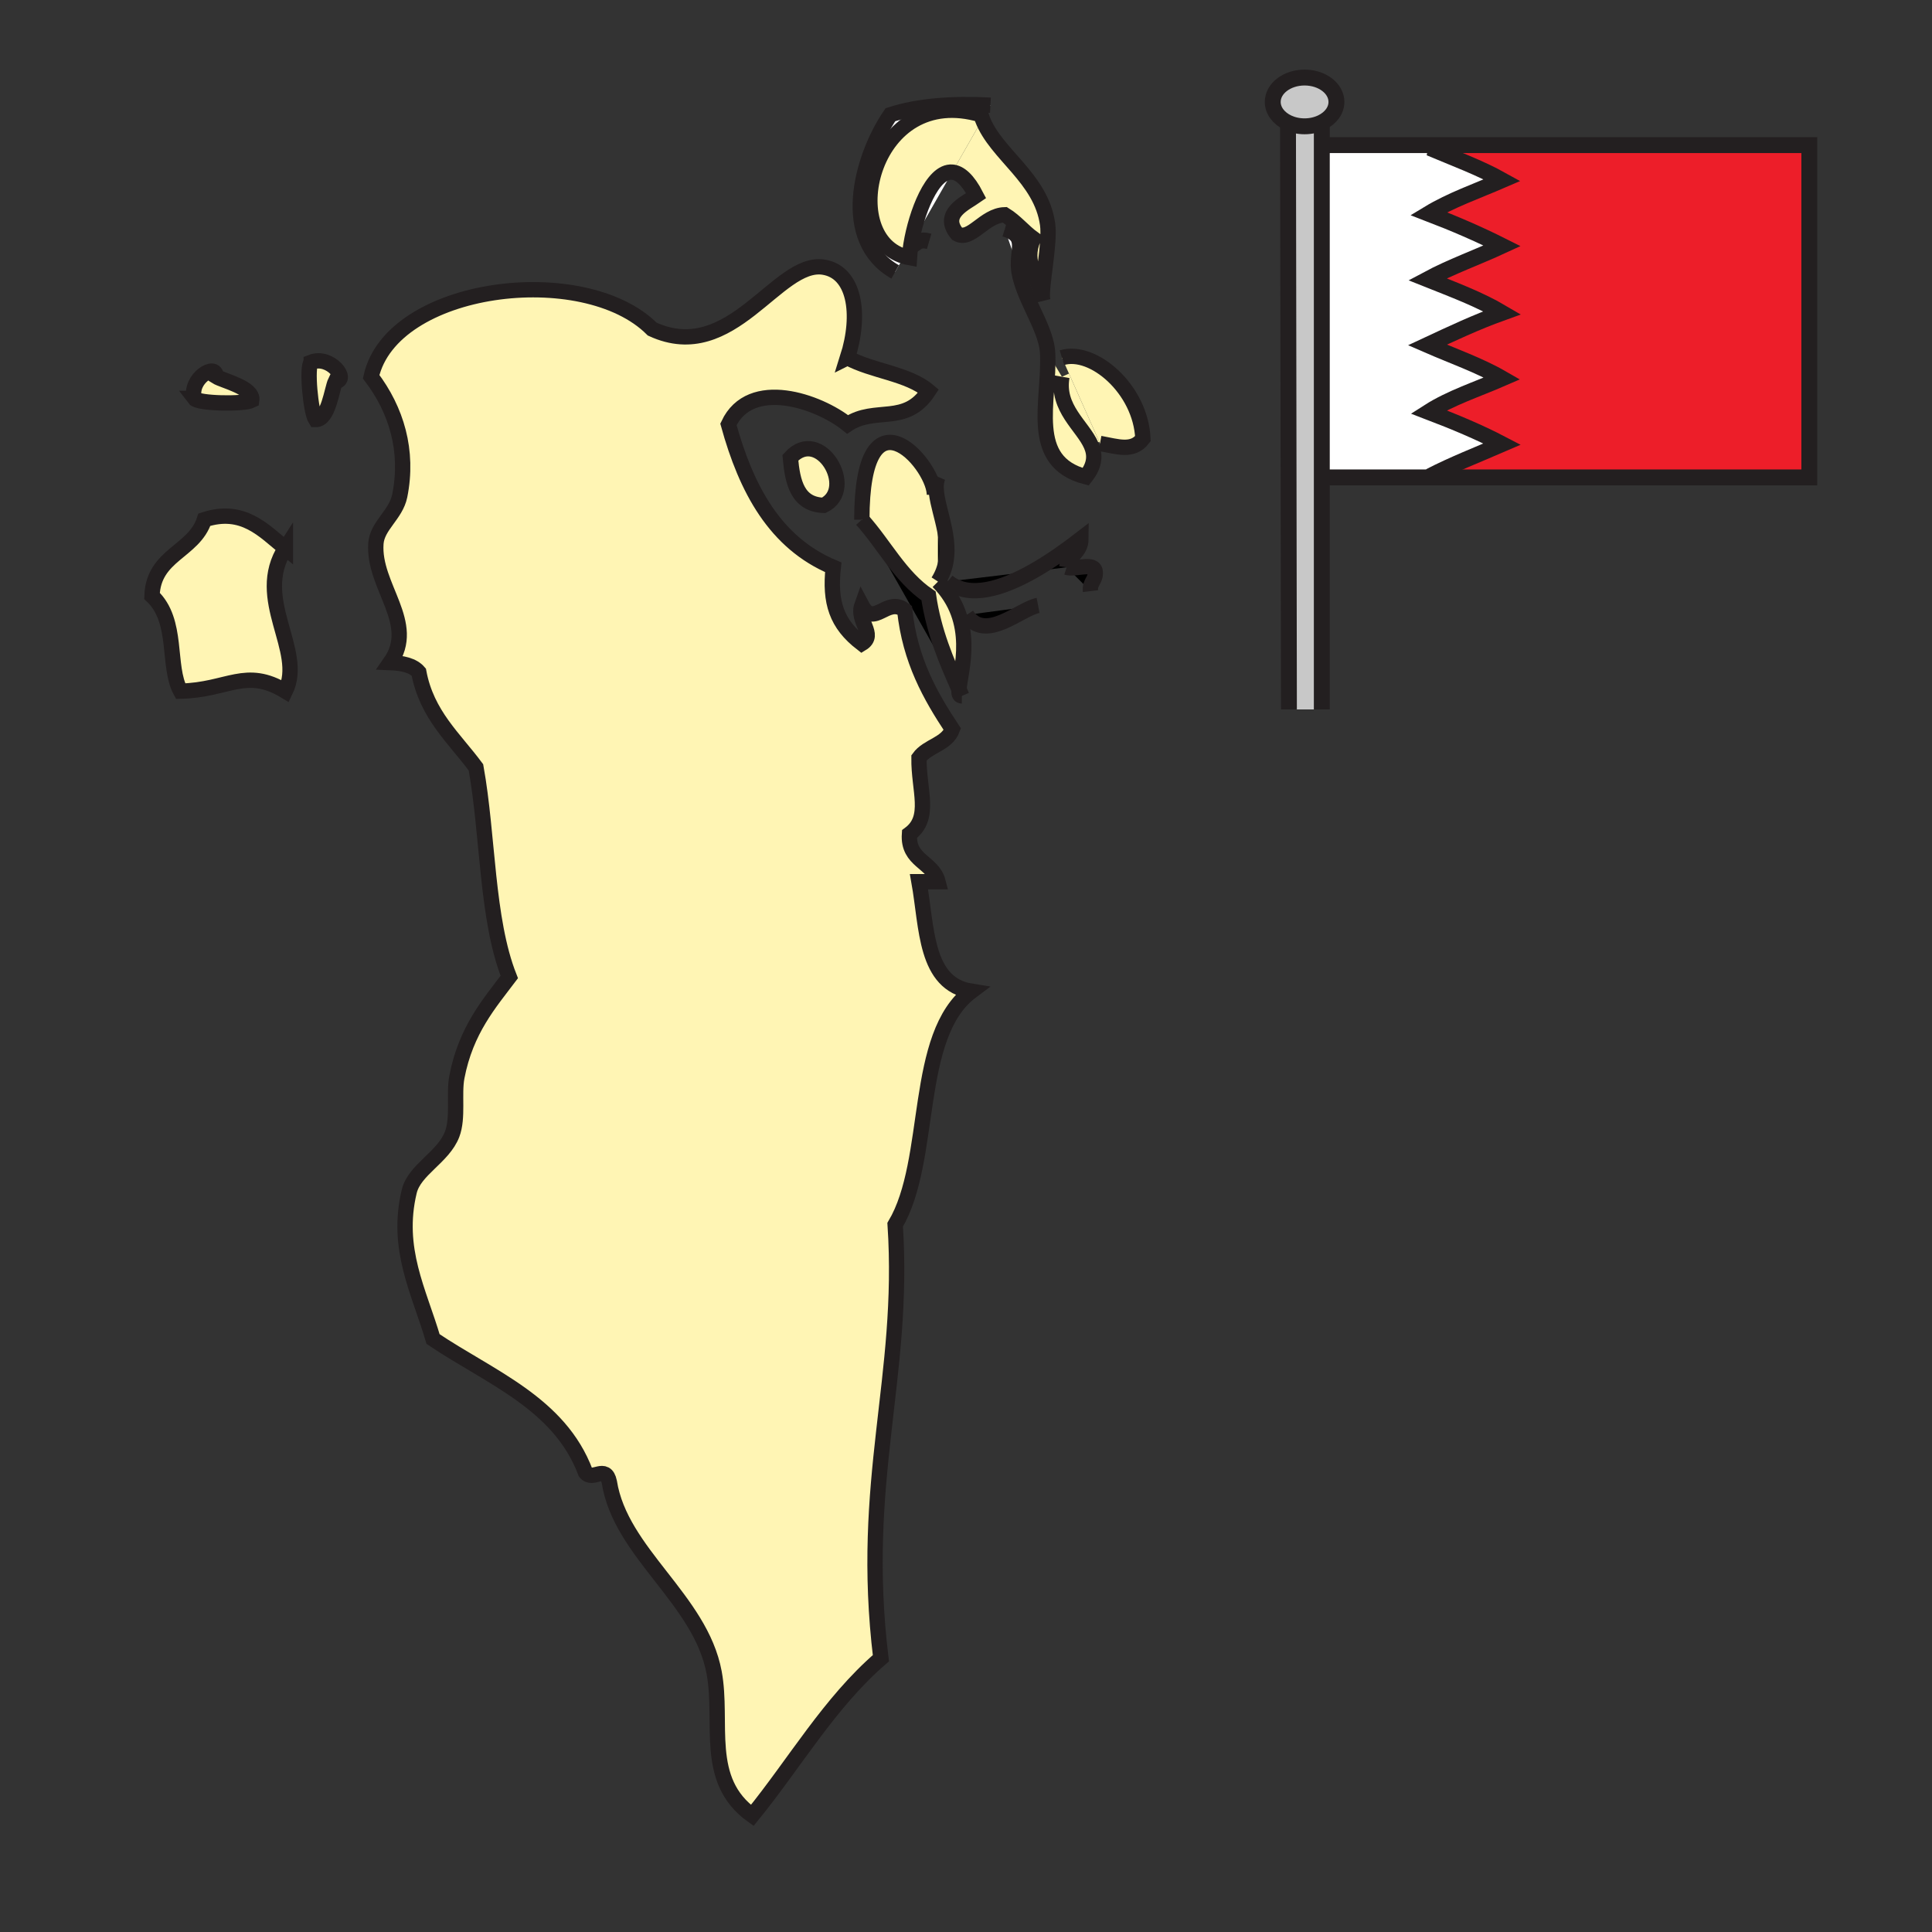 <svg xmlns="http://www.w3.org/2000/svg" width="850.89" height="850.89" viewBox="0 0 850.89 850.89" overflow="visible"><rect x="0" y="0" width="850.89" height="850.89" fill="#333333" stroke="none"/><path d="M480.59 196.17c-3.74-8.64-15.359-16.32-12.899-30.25l3.109-1.38 13.351 30.05-3.561 1.58zM413.13 256.14c17.44 17.45 9.73 39.64 9.22 47.47-5.58-12.62-11.09-25.3-13.41-41.17-12.54-8.45-19.42-22.55-29.37-33.57 0-59.51 30.82-25.74 31.93-11.71l.95-.1c.15 1.26.39 2.58.68 3.95v35.13z" fill="#fff5b4"/><path d="M583.05 63.91h54.61v1.08c-2.66.06-5.311.11-7.95.18 10.771 4.56 21.97 8.66 31.87 14.18-10.95 4.74-22.561 8.78-32.4 14.74 11.2 4.3 22.051 8.97 32.4 14.17-10.87 5.03-22.54 9.19-32.91 14.75 11.32 4.52 22.87 8.81 32.91 14.74-11.521 4.14-22.2 9.18-32.91 14.18 11.05 4.82 22.79 8.9 32.91 14.74-10.94 4.76-22.76 8.57-32.4 14.74 11.21 4.29 22.181 8.83 32.4 14.18-10.7 4.64-21.74 8.92-31.87 14.17v.5h-47.56V63.91h.9z" fill="#fff"/><path d="M637.66 63.91h159.2v146.35H629.71v-.5c10.13-5.25 21.17-9.53 31.87-14.17-10.22-5.35-21.19-9.89-32.4-14.18 9.641-6.17 21.46-9.98 32.4-14.74-10.12-5.84-21.86-9.92-32.91-14.74 10.71-5 21.39-10.04 32.91-14.18-10.04-5.93-21.59-10.22-32.91-14.74 10.37-5.56 22.04-9.72 32.91-14.75-10.35-5.2-21.2-9.87-32.4-14.17 9.84-5.96 21.45-10 32.4-14.74-9.9-5.52-21.1-9.62-31.87-14.18 2.64-.07 5.29-.12 7.95-.18v-1.08z" fill="#ed1e29"/><path d="M574.56 34.15c7.75 0 14.03 4.81 14.03 10.74 0 3.8-2.56 7.13-6.439 9.03-2.19 1.08-4.801 1.71-7.591 1.71-2.67 0-5.17-.57-7.3-1.56-4.029-1.89-6.72-5.29-6.72-9.18 0-5.93 6.28-10.74 14.02-10.74z" fill="#c8c8c8"/><path d="M574.56 55.63c2.79 0 5.4-.63 7.591-1.71v258.52h-14.48l-.41-258.37c2.129.99 4.629 1.56 7.299 1.56z" fill="#c8c8c8"/><path d="M503.35 193.2c-4.5 5.95-11.17 3.48-18.88 2.1l-.319-.71-13.351-30.05-3.109-7.01c13.659-4.16 34.739 13.82 35.659 35.67z" fill="#fff5b4"/><path d="M482.37 251.95c.27 3.76-2.57 4.42-2.09 8.39l-10.5-10.49c3.69 1.21 12.33-2.54 12.59 2.1z"/><path d="M480.59 196.17c1.78 4.12 1.78 8.47-2.41 13.81-25.8-6.74-15.71-33.22-16.79-54.55l6.301 10.49c-2.461 13.93 9.159 21.61 12.899 30.25z" fill="#fff5b4"/><path d="M476.08 237.26c-.03 6.26-5.46 7.13-6.3 12.59l-14.88 1.78c8.4-4.73 16.08-10.44 21.18-14.37z"/><path d="M461.39 98.78c1.15 8.24-2.859 26.83-2.279 32.59-2-9.87-8.551-15.18-4.011-26.29-4.46-3.23-7.819-7.58-12.59-10.49-9.029.23-14.92 11.85-20.98 8.39-7.25-8.78 3.63-13.45 8.39-16.79-3.66-7.11-7.24-10.13-10.56-10.38l13.331-23.32c5.969 15.6 25.849 25.84 28.699 46.29z" fill="#fff5b4"/><path d="M461.39 155.43l-6.89-19.9c3.22 6.93 6.58 13.71 6.89 19.9zM459.29 132.35c-.08-.26-.14-.6-.18-.98.06.32.12.65.18.98z" fill="#fff"/><path d="M425.72 270.83l31.47-4.2c-8.11 1.56-23.24 16.53-31.47 4.2zM417.33 256.14l37.57-4.51c-13.13 7.4-28.01 12.42-37.57 4.51z"/><path d="M448.65 118.61l5.85 16.92c-2.44-5.24-4.8-10.57-5.7-15.77-.07-.39-.12-.77-.15-1.15zM442.51 100.88c10.23 3.13 5.181 9.14 6.141 17.73l-6.141-17.73z" fill="#fff"/><path d="M432.69 52.49l-13.33 23.32c-8.83-.68-15.89 18.22-18.12 31.71l-.24.44-2.67.53c.96.16 1.72.13 2.37-.02l-2.52 4.41c-29.62-9.11-14.13-76.61 33.839-62.35.201.66.421 1.32.671 1.96z" fill="#fff5b4"/><path d="M423.62 306.5l-1.29-2.27c0-.19.01-.4.02-.62.42.96.85 1.93 1.27 2.89z"/><path d="M419.36 75.81l-18.12 31.71c2.23-13.49 9.29-32.39 18.12-31.71z" fill="#fff"/><path d="M413.13 221.01c2.22 10.3 7.54 23.48 0 35.13v-35.13zM413.13 209.98v11.03c-.29-1.37-.53-2.69-.68-3.95-.31-2.67-.21-5.07.68-7.08z"/><path d="M413.13 388.32h-8.39c3.6 20.18 2.55 45.02 23.08 48.26-26.01 19.45-16.64 74.28-33.57 102.81 4.44 67.53-15.81 112.61-6.29 190.931-22.54 19.42-37.85 46.08-56.65 69.239-21.66-15.52-12.66-40.819-16.79-62.939-6.02-32.34-41.2-52.62-46.16-83.93-1.65-7.87-7.33-.131-10.49-4.2-11.45-30.51-42.06-41.86-67.14-58.75-6.18-21-16.58-39.71-10.49-65.04 2.31-9.61 15.01-15 18.89-25.17 2.79-7.32.65-17.61 2.09-25.181 3.96-20.75 14.46-32.619 23.08-44.06-10.11-25.56-9.23-62.11-14.68-92.32-9.52-12.87-21.66-23.11-25.18-41.96-2.59-3.01-7.22-3.98-12.59-4.2 12.19-17.35-7.64-33.5-6.29-52.45.56-7.85 8.79-12.62 10.49-20.98 4-19.8-1.48-37.87-12.59-52.46 9.11-40.61 93.7-51.11 123.79-20.98 35.13 16.19 55.03-30.61 75.53-27.27 13.54 2.2 16.66 20.43 10.49 39.86 10.82 5.96 26.59 6.98 35.67 14.69-10.11 15.43-23.42 6.5-35.67 14.68-12.7-10.22-42.77-20.71-52.45 0 7.87 28.5 20.54 52.2 46.16 62.95-1.67 15.46 1.47 24.99 12.59 33.57 6.4-3.88-2.43-9.97 0-16.79 5.34 10.1 10.99-3.98 18.88 2.1 2.35 22.12 11.24 37.72 20.98 52.46-2.47 6.62-10.89 7.29-14.69 12.58-.2 14.29 5.63 26.33-4.19 33.57-.81 12 10.3 12.08 12.58 20.98z" fill="#fff5b4"/><path d="M409.21 106.31l-6.63 1.33c1.61-1.05 2.89-2.43 6.63-1.33zM401.18 107.92l1.4-.28c-.44.28-.91.55-1.47.72.02-.14.04-.29.07-.44z" fill="#fff"/><path d="M401 107.96l.24-.44-.06.4-.18.04z" fill="#fff"/><path d="M401 107.96l.18-.04c-.03.15-.05.3-.07.44-.13.05-.27.09-.41.11l.3-.51z" fill="#fff"/><path d="M400.7 108.47c.14-.02.28-.06.41-.11-.29 1.84-.47 3.57-.56 5.11-.82-.15-1.61-.35-2.37-.59l2.52-4.41zM401 107.96l-.3.51c-.65.15-1.41.18-2.37.02l2.67-.53z" fill="#fff"/><path d="M379.57 228.87c9.95 11.02 16.83 25.12 29.37 33.57 2.32 15.87 7.83 28.55 13.41 41.17-.01.22-.02.43-.02.62l-42.76-75.36z"/><path d="M392.15 50.53c12.16-3.94 27.1-5.08 44.06-4.2l-3.52 6.16c-.25-.64-.471-1.3-.671-1.96-47.97-14.26-63.459 53.24-33.839 62.35l-3.93 6.88c-24.73-14.06-15.21-49.99-2.1-69.23z" fill="#fff"/><path d="M348.09 201.59c12.93-14.21 29.51 13.76 14.69 20.98-11.49-.4-13.72-10.05-14.69-20.98zM137.06 159.52c8.42-3.27 16.9 7.89 10.64 8.53-1.53 3.14-3.01 16.93-8.72 16.73-2.15-3.29-4.04-23.28-1.92-25.26zM125.69 241.46c-14.44 22.34 8.82 44.97 0 62.94-17.51-10.61-25.17-.47-46.16 0-6.03-11.02-.81-30.9-12.59-41.96.62-18.27 18.47-19.3 23.08-33.57 17-5.51 26.16 4.81 35.67 12.59zM95.21 165.83c2.95 1.87 16.5 4.85 15.67 10.5-3.51 1.78-23.59 1.47-25.32-.86-2.33-8.72 9.69-15.93 9.65-9.64z" fill="#fff5b4"/><g fill="none" stroke="#231f20"><path stroke-width="7" d="M583.05 63.91h213.81v146.35H584.33M567.26 54.07c-4.029-1.89-6.72-5.29-6.72-9.18 0-5.93 6.28-10.74 14.02-10.74 7.75 0 14.03 4.81 14.03 10.74 0 3.8-2.56 7.13-6.439 9.03-2.19 1.08-4.801 1.71-7.591 1.71-2.67 0-5.17-.57-7.3-1.56z"/><path stroke-width="7" d="M567.26 53.77v.3l.41 258.37M582.15 53.23V312.44M637.66 209.76h-7.95c10.13-5.25 21.17-9.53 31.87-14.17-10.22-5.35-21.19-9.89-32.4-14.18 9.641-6.17 21.46-9.98 32.4-14.74-10.12-5.84-21.86-9.92-32.91-14.74 10.71-5 21.39-10.04 32.91-14.18-10.04-5.93-21.59-10.22-32.91-14.74 10.37-5.56 22.04-9.72 32.91-14.75-10.35-5.2-21.2-9.87-32.4-14.17 9.84-5.96 21.45-10 32.4-14.74-9.9-5.52-21.1-9.62-31.87-14.18 2.64-.07 5.29-.12 7.95-.18"/><path d="M125.69 241.46c-14.44 22.34 8.82 44.97 0 62.94-17.51-10.61-25.17-.47-46.16 0-6.03-11.02-.81-30.9-12.59-41.96.62-18.27 18.47-19.3 23.08-33.57 17-5.51 26.16 4.81 35.67 12.59zM436.21 46.33c-16.96-.88-31.9.26-44.06 4.2-13.11 19.24-22.63 55.17 2.1 69.23M484.47 195.3c7.71 1.38 14.38 3.85 18.88-2.1-.92-21.85-22-39.83-35.659-35.67M461.39 155.43c1.08 21.33-9.01 47.81 16.79 54.55 4.19-5.34 4.19-9.69 2.41-13.81-3.74-8.64-15.359-16.32-12.899-30.25M442.51 100.88c10.23 3.13 5.181 9.14 6.141 17.73.029.38.08.76.149 1.15.9 5.2 3.26 10.53 5.7 15.77 3.22 6.93 6.58 13.71 6.89 19.9" stroke-width="6.751"/><path d="M401.11 108.36c.56-.17 1.03-.44 1.47-.72 1.61-1.05 2.89-2.43 6.63-1.33" stroke-width="7"/><path d="M362.78 222.57c14.82-7.22-1.76-35.19-14.69-20.98.97 10.93 3.2 20.58 14.69 20.98zM459.11 131.37c.04.38.1.72.18.98-.06-.33-.12-.66-.18-.98zM459.11 131.37c-2-9.87-8.551-15.18-4.011-26.29-4.46-3.23-7.819-7.58-12.59-10.49-9.029.23-14.92 11.85-20.98 8.39-7.25-8.78 3.63-13.45 8.39-16.79-3.66-7.11-7.24-10.13-10.56-10.38-8.83-.68-15.89 18.22-18.12 31.71l-.06.4c-.03.15-.05.3-.07.44-.29 1.84-.47 3.57-.56 5.11-.82-.15-1.61-.35-2.37-.59-29.62-9.11-14.13-76.61 33.839-62.35.2.66.421 1.32.671 1.96 5.97 15.6 25.85 25.84 28.699 46.29 1.152 8.24-2.858 26.83-2.278 32.59M425.72 270.83c8.23 12.33 23.36-2.64 31.47-4.2M469.78 249.85c3.689 1.21 12.33-2.54 12.59 2.1.27 3.76-2.57 4.42-2.09 8.39M417.33 256.14c9.56 7.91 24.439 2.89 37.57-4.51 8.399-4.73 16.08-10.44 21.18-14.37-.03 6.26-5.46 7.13-6.3 12.59M413.13 256.14c7.54-11.65 2.22-24.83 0-35.13-.29-1.37-.53-2.69-.68-3.95-.31-2.67-.21-5.07.68-7.08M379.57 228.87c9.95 11.02 16.83 25.12 29.37 33.57 2.32 15.87 7.83 28.55 13.41 41.17.42.96.85 1.93 1.27 2.89" stroke-width="6.751"/><path d="M373.27 157.53c10.82 5.96 26.59 6.98 35.67 14.69-10.11 15.43-23.42 6.5-35.67 14.68-12.7-10.22-42.77-20.71-52.45 0 7.87 28.5 20.54 52.2 46.16 62.95-1.67 15.46 1.47 24.99 12.59 33.57 6.4-3.88-2.43-9.97 0-16.79 5.34 10.1 10.99-3.98 18.88 2.1 2.35 22.12 11.24 37.72 20.98 52.46-2.47 6.62-10.89 7.29-14.69 12.58-.2 14.29 5.63 26.33-4.19 33.57-.81 12 10.3 12.08 12.58 20.98h-8.39c3.6 20.18 2.55 45.02 23.08 48.26-26.01 19.45-16.64 74.28-33.57 102.81 4.44 67.53-15.81 112.61-6.29 190.931-22.54 19.42-37.85 46.08-56.65 69.239-21.66-15.52-12.66-40.819-16.79-62.939-6.02-32.34-41.2-52.62-46.16-83.93-1.65-7.87-7.33-.131-10.49-4.2-11.45-30.51-42.06-41.86-67.14-58.75-6.18-21-16.58-39.71-10.49-65.04 2.31-9.61 15.01-15 18.89-25.17 2.79-7.32.65-17.61 2.09-25.181 3.96-20.75 14.46-32.619 23.08-44.06-10.11-25.56-9.23-62.11-14.68-92.32-9.52-12.87-21.66-23.11-25.18-41.96-2.59-3.01-7.22-3.98-12.59-4.2 12.19-17.35-7.64-33.5-6.29-52.45.56-7.85 8.79-12.62 10.49-20.98 4-19.8-1.48-37.87-12.59-52.46 9.11-40.61 93.7-51.11 123.79-20.98 35.13 16.19 55.03-30.61 75.53-27.27 13.54 2.2 16.66 20.43 10.49 39.86z" stroke-width="6.751"/><path d="M379.57 228.87c0-59.51 30.82-25.74 31.93-11.71.02.26.03.51.03.75M413.13 256.14c17.44 17.45 9.73 39.64 9.22 47.47-.01.22-.02.43-.02.62-.02 1.46.32 2.27 1.29 2.27M85.56 175.47c1.73 2.33 21.81 2.64 25.32.86.83-5.65-12.72-8.63-15.67-10.5.04-6.29-11.98.92-9.65 9.64zM137.06 159.52c-2.12 1.98-.23 21.97 1.92 25.26 5.71.2 7.19-13.59 8.72-16.73 6.26-.64-2.22-11.8-10.64-8.53z" stroke-width="6.751"/></g><path fill-rule="evenodd" clip-rule="evenodd" fill="none" d="M.25.25h850.394v850.394H.25z"/></svg>